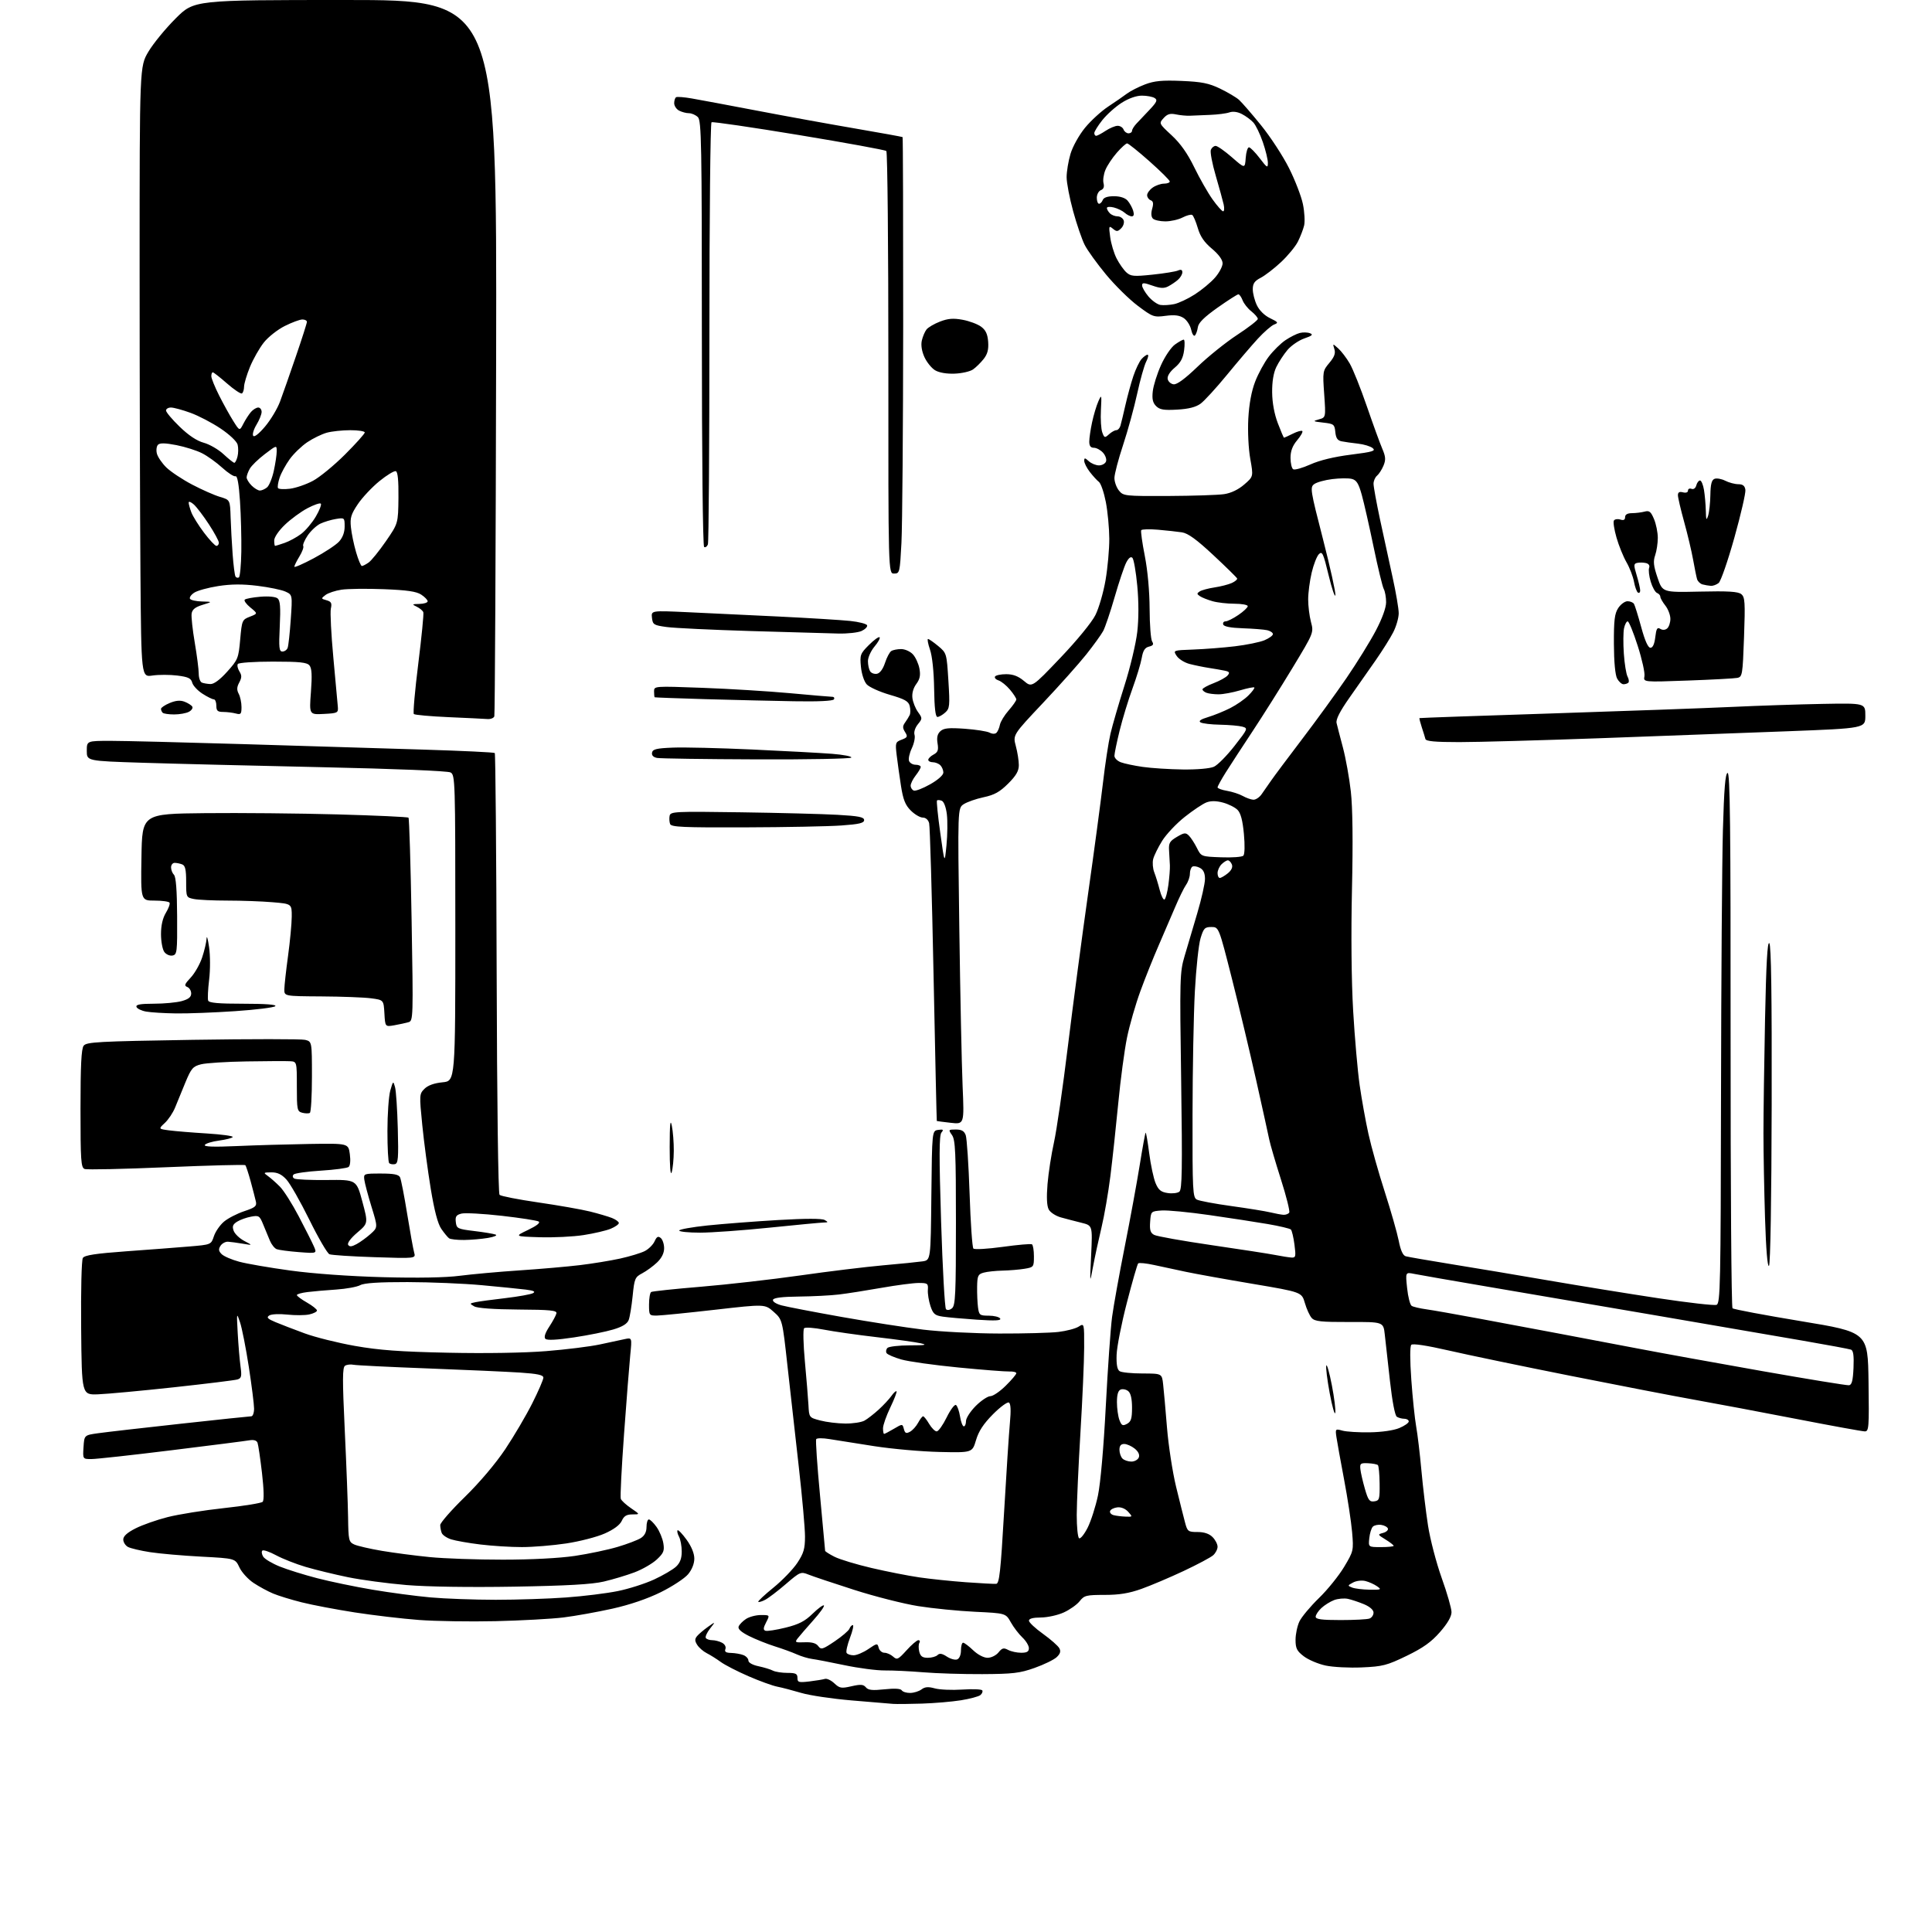 <?xml version="1.0" encoding="UTF-8" standalone="no"?>
<svg 
  version="1.1" 
  xmlns="http://www.w3.org/2000/svg" 
  xmlns:xlink="http://www.w3.org/1999/xlink" 
  xmlns:svg="http://www.w3.org/2000/svg"
  xmlns:rdf="http://www.w3.org/1999/02/22-rdf-syntax-ns#"
  xmlns:cc="http://creativecommons.org/ns#"
  xmlns:dc="http://purl.org/dc/elements/1.1/"
  viewBox="0 0 768 768"
  width="768"
  height="768"
>
<style>svg {background-color: white; }</style>"
<path stroke="none" fill="black" fill-rule="evenodd" d="M366.50,677.21C361.55,677.37 356.38,677.42 355.00,677.32C353.62,677.21 346.20,676.60 338.50,675.94C330.80,675.29 321.80,673.95 318.50,672.96C315.20,671.98 310.93,670.86 309.00,670.48C307.07,670.10 301.90,668.23 297.50,666.31C293.10,664.40 288.15,661.85 286.50,660.65C284.85,659.44 282.35,657.88 280.95,657.17C279.55,656.46 277.84,654.97 277.15,653.86C276.15,652.27 276.14,651.53 277.10,650.37C277.77,649.57 279.71,647.92 281.41,646.71C284.50,644.52 284.50,644.52 282.26,647.38C281.03,648.95 280.27,650.63 280.57,651.12C280.87,651.60 282.02,652.00 283.12,652.00C284.23,652.00 285.99,652.46 287.03,653.02C288.13,653.61 288.69,654.65 288.36,655.52C287.94,656.61 288.54,657.02 290.64,657.07C292.21,657.11 294.40,657.49 295.50,657.92C296.60,658.35 297.50,659.33 297.50,660.10C297.50,660.93 299.14,661.85 301.50,662.35C303.70,662.81 306.28,663.60 307.24,664.10C308.19,664.59 310.78,665.00 312.99,665.00C316.32,665.00 317.00,665.34 317.00,666.98C317.00,668.76 317.49,668.90 321.75,668.40C324.36,668.08 327.13,667.63 327.91,667.39C328.68,667.14 330.36,667.93 331.65,669.14C333.75,671.12 334.44,671.24 338.49,670.31C342.13,669.48 343.22,669.56 344.20,670.74C345.13,671.87 346.79,672.04 351.60,671.53C355.61,671.10 358.03,671.24 358.46,671.93C358.82,672.52 360.33,672.99 361.81,672.97C363.29,672.95 365.31,672.32 366.31,671.57C367.67,670.54 368.99,670.43 371.61,671.16C373.52,671.69 378.44,671.90 382.53,671.63C386.62,671.36 390.19,671.50 390.47,671.95C390.75,672.40 390.41,673.24 389.72,673.82C389.03,674.39 385.55,675.32 381.98,675.89C378.42,676.46 371.45,677.05 366.50,677.21zM390.50,665.49C382.80,665.53 372.23,665.20 367.00,664.76C361.77,664.33 354.89,664.00 351.70,664.03C348.50,664.06 341.31,663.12 335.71,661.94C330.11,660.76 324.29,659.64 322.77,659.45C321.25,659.25 318.54,658.44 316.75,657.64C314.96,656.83 311.02,655.40 308.00,654.45C304.98,653.50 300.38,651.66 297.78,650.36C294.59,648.76 293.24,647.53 293.62,646.56C293.92,645.77 295.24,644.42 296.55,643.56C297.86,642.70 300.53,642.00 302.49,642.00C306.05,642.00 306.05,642.00 304.55,644.90C303.41,647.11 303.34,647.91 304.27,648.25C304.95,648.49 308.56,647.93 312.29,647.01C317.57,645.70 319.96,644.47 323.02,641.48C325.19,639.36 327.22,637.88 327.52,638.19C327.83,638.50 325.92,641.17 323.27,644.12C320.63,647.08 317.86,650.29 317.11,651.25C315.87,652.85 316.10,652.98 319.90,652.83C322.76,652.72 324.42,653.19 325.27,654.35C326.39,655.87 326.98,655.70 331.81,652.45C334.72,650.48 337.36,648.23 337.66,647.44C337.97,646.65 338.57,646.00 339.01,646.00C339.45,646.00 338.94,648.28 337.88,651.06C336.83,653.85 336.22,656.55 336.54,657.06C336.86,657.58 338.11,658.00 339.33,658.00C340.54,658.00 343.17,656.89 345.16,655.54C348.66,653.16 348.80,653.14 349.30,655.04C349.58,656.12 350.61,657.00 351.58,657.00C352.55,657.00 354.10,657.69 355.03,658.53C356.57,659.92 357.04,659.70 360.36,656.03C362.36,653.81 364.47,652.00 365.06,652.00C365.64,652.00 365.82,652.48 365.46,653.06C365.11,653.64 365.09,655.21 365.42,656.56C365.89,658.42 366.70,659.00 368.82,659.00C370.35,659.00 372.09,658.51 372.69,657.91C373.48,657.12 374.51,657.28 376.39,658.52C377.81,659.45 379.66,659.96 380.49,659.64C381.38,659.30 382.00,657.81 382.00,656.03C382.00,654.36 382.38,653.00 382.85,653.00C383.32,653.00 385.12,654.35 386.84,656.00C388.68,657.76 391.06,659.00 392.58,659.00C394.03,659.00 395.95,658.05 396.91,656.87C398.35,655.09 398.98,654.92 400.75,655.87C401.92,656.49 404.25,657.00 405.93,657.00C408.24,657.00 409.00,656.54 409.00,655.17C409.00,654.17 407.84,652.26 406.43,650.93C405.01,649.60 402.94,646.89 401.83,644.91C399.80,641.29 399.80,641.29 387.65,640.71C380.97,640.39 370.77,639.38 365.00,638.46C359.23,637.54 347.75,634.63 339.50,631.98C331.25,629.34 323.09,626.61 321.37,625.91C318.35,624.70 318.04,624.82 312.37,629.70C309.14,632.48 305.45,635.29 304.16,635.95C302.88,636.62 301.64,636.98 301.42,636.75C301.19,636.53 303.90,633.99 307.44,631.12C310.98,628.25 315.25,623.82 316.94,621.28C319.49,617.43 320.00,615.67 320.00,610.75C320.00,607.50 318.89,595.09 317.54,583.17C316.19,571.25 314.16,553.19 313.04,543.03C311.01,524.56 311.01,524.56 307.54,521.47C304.07,518.38 304.07,518.38 284.28,520.64C273.40,521.88 263.04,522.92 261.25,522.95C258.06,523.00 258.00,522.91 258.00,518.56C258.00,516.12 258.38,513.88 258.85,513.59C259.32,513.30 268.21,512.36 278.60,511.50C289.00,510.64 306.73,508.62 318.00,507.02C329.27,505.41 344.12,503.60 351.00,502.99C357.88,502.39 364.95,501.67 366.73,501.41C369.97,500.92 369.97,500.92 370.23,475.21C370.50,449.50 370.50,449.50 372.95,449.15C374.98,448.87 375.20,449.06 374.22,450.23C373.32,451.32 373.29,459.65 374.10,485.58C374.69,504.23 375.56,519.91 376.04,520.41C376.56,520.95 377.54,520.80 378.46,520.04C379.79,518.93 380.00,514.31 380.00,486.10C380.00,458.16 379.78,453.12 378.44,451.22C376.94,449.07 376.98,449.00 379.97,449.00C382.25,449.00 383.27,449.58 383.89,451.25C384.34,452.49 385.04,462.95 385.43,474.50C385.81,486.05 386.49,495.87 386.94,496.32C387.38,496.78 392.63,496.47 398.59,495.65C404.55,494.82 409.78,494.37 410.21,494.63C410.65,494.90 411.00,497.06 411.00,499.43C411.00,503.63 410.91,503.75 407.25,504.36C405.19,504.70 401.25,505.03 398.50,505.09C395.75,505.15 392.38,505.51 391.00,505.90C388.78,506.51 388.49,507.15 388.42,511.55C388.38,514.27 388.54,517.96 388.78,519.75C389.19,522.77 389.49,523.00 393.05,523.00C395.16,523.00 397.20,523.51 397.58,524.13C398.09,524.96 395.63,525.08 388.39,524.60C382.95,524.23 376.84,523.69 374.80,523.39C371.62,522.92 370.93,522.33 369.87,519.17C369.20,517.15 368.73,514.26 368.84,512.75C369.02,510.19 368.76,510.00 365.19,510.00C363.08,510.00 356.43,510.87 350.42,511.93C344.42,512.99 336.80,514.19 333.50,514.58C330.20,514.98 323.04,515.34 317.58,515.40C310.87,515.47 307.54,515.89 307.27,516.69C307.04,517.38 308.49,518.32 310.69,518.91C312.78,519.47 323.50,521.53 334.50,523.49C345.50,525.44 360.12,527.72 367.00,528.55C373.88,529.38 387.48,530.08 397.23,530.10C406.99,530.13 417.56,529.84 420.73,529.47C423.90,529.09 427.51,528.15 428.75,527.37C431.00,525.95 431.00,525.95 430.97,535.73C430.96,541.10 430.29,556.30 429.49,569.50C428.70,582.70 428.03,597.41 428.02,602.19C428.01,606.97 428.43,611.15 428.96,611.48C429.49,611.81 431.02,609.92 432.35,607.29C433.68,604.65 435.52,598.90 436.45,594.50C437.46,589.72 438.72,575.42 439.57,559.00C440.36,543.88 441.48,527.90 442.07,523.50C442.66,519.10 444.92,506.55 447.09,495.62C449.26,484.69 451.94,470.08 453.05,463.17C454.16,456.25 455.22,450.45 455.40,450.27C455.58,450.09 456.22,453.74 456.82,458.39C457.42,463.04 458.56,468.40 459.35,470.29C460.49,473.03 461.48,473.85 464.15,474.25C465.99,474.54 468.10,474.29 468.82,473.70C469.90,472.83 470.03,464.70 469.53,429.70C468.93,388.94 469.00,386.44 470.87,380.14C471.95,376.49 474.22,368.82 475.91,363.10C477.61,357.38 479.00,351.21 479.00,349.39C479.00,347.08 478.38,345.74 476.98,344.99C475.87,344.39 474.52,344.18 473.98,344.51C473.44,344.85 473.00,346.12 473.00,347.34C473.00,348.56 472.32,350.53 471.48,351.73C470.64,352.92 468.67,356.96 467.09,360.70C465.51,364.44 462.55,371.32 460.51,376.00C458.47,380.68 455.23,388.77 453.32,394.00C451.41,399.23 449.01,407.55 448.00,412.50C446.99,417.45 445.42,429.15 444.53,438.50C443.63,447.85 442.22,460.90 441.40,467.50C440.57,474.10 438.98,483.32 437.85,488.00C436.73,492.68 435.22,499.65 434.50,503.50C433.20,510.50 433.20,510.50 433.75,498.83C434.30,487.16 434.30,487.16 429.90,486.07C427.48,485.47 423.82,484.52 421.77,483.95C419.71,483.39 417.52,481.97 416.89,480.79C416.13,479.37 415.97,475.97 416.41,470.64C416.78,466.23 417.93,458.78 418.98,454.07C420.03,449.35 422.51,432.23 424.49,416.00C426.48,399.77 430.08,372.55 432.50,355.50C434.92,338.45 437.59,318.50 438.45,311.16C439.30,303.82 440.64,295.04 441.43,291.66C442.22,288.27 444.73,279.65 447.00,272.50C449.28,265.35 451.56,255.77 452.08,251.21C452.68,246.00 452.68,239.19 452.08,232.83C451.56,227.27 450.69,222.29 450.15,221.75C449.51,221.11 448.66,221.77 447.69,223.64C446.88,225.21 444.81,231.38 443.09,237.34C441.37,243.30 439.32,249.37 438.53,250.84C437.74,252.30 434.71,256.50 431.80,260.16C428.88,263.83 421.13,272.52 414.56,279.48C402.62,292.14 402.62,292.14 403.81,296.58C404.47,299.03 405.00,302.43 405.00,304.15C405.00,306.48 403.93,308.33 400.75,311.50C397.43,314.81 395.30,316.00 391.01,316.91C388.00,317.55 384.44,318.80 383.10,319.67C380.68,321.26 380.68,321.26 381.34,368.88C381.70,395.07 382.29,423.35 382.65,431.72C383.31,446.94 383.31,446.94 377.90,446.33C374.93,445.99 372.45,445.67 372.39,445.61C372.32,445.55 371.75,419.39 371.10,387.49C370.46,355.58 369.67,328.46 369.35,327.24C369.00,325.88 367.99,325.00 366.81,325.00C365.73,325.00 363.59,323.74 362.05,322.20C359.86,320.02 359.01,317.87 358.16,312.45C357.57,308.63 356.80,303.14 356.45,300.26C355.85,295.28 355.94,294.97 358.43,294.03C360.75,293.15 360.90,292.81 359.78,291.01C358.77,289.40 358.76,288.64 359.76,287.25C360.45,286.29 361.28,284.94 361.61,284.25C361.95,283.56 361.95,281.94 361.63,280.66C361.15,278.76 359.68,277.92 353.70,276.19C349.66,275.01 345.54,273.15 344.53,272.04C343.49,270.89 342.50,267.88 342.23,265.03C341.78,260.35 341.97,259.83 345.41,256.39C347.42,254.38 349.33,253.00 349.66,253.32C349.98,253.65 349.07,255.32 347.62,257.03C346.18,258.75 345.01,261.36 345.02,262.83C345.02,264.30 345.42,266.11 345.89,266.85C346.36,267.59 347.59,268.03 348.62,267.83C349.78,267.61 351.00,265.96 351.80,263.52C352.51,261.34 353.63,259.22 354.30,258.80C354.96,258.37 356.72,258.02 358.21,258.02C359.70,258.01 361.80,258.94 362.87,260.09C363.94,261.23 365.11,263.78 365.48,265.74C365.99,268.44 365.68,269.94 364.24,271.90C363.04,273.53 362.46,275.62 362.70,277.50C362.91,279.15 363.91,281.64 364.92,283.04C366.70,285.52 366.70,285.65 364.85,287.93C363.76,289.29 363.20,291.05 363.54,292.11C363.86,293.12 363.37,295.53 362.45,297.47C361.53,299.40 361.04,301.66 361.36,302.49C361.68,303.32 362.85,304.00 363.97,304.00C365.09,304.00 366.00,304.39 366.00,304.87C366.00,305.34 365.10,306.87 364.00,308.27C362.90,309.67 362.00,311.48 362.00,312.30C362.00,313.12 362.56,314.00 363.25,314.26C363.94,314.53 366.86,313.41 369.75,311.77C372.87,310.01 375.00,308.11 375.00,307.10C375.00,306.17 374.46,304.86 373.80,304.20C373.14,303.54 371.79,303.00 370.80,303.00C369.81,303.00 369.00,302.57 369.00,302.04C369.00,301.50 369.95,300.56 371.12,299.94C372.82,299.03 373.13,298.16 372.69,295.49C372.31,293.13 372.64,291.73 373.84,290.64C375.18,289.43 377.16,289.24 383.51,289.69C387.91,290.01 392.34,290.70 393.36,291.23C394.48,291.81 395.58,291.82 396.13,291.27C396.63,290.77 397.24,289.34 397.48,288.11C397.72,286.88 399.28,284.30 400.96,282.40C402.63,280.49 404.00,278.53 404.00,278.04C404.00,277.55 402.86,275.79 401.46,274.13C400.06,272.47 398.03,270.83 396.94,270.48C395.86,270.14 395.23,269.44 395.54,268.93C395.86,268.42 397.86,268.00 399.98,268.00C402.71,268.00 404.78,268.79 407.03,270.68C410.21,273.36 410.21,273.36 421.58,261.43C428.11,254.58 434.01,247.37 435.44,244.50C436.82,241.75 438.63,235.50 439.47,230.62C440.31,225.73 440.98,218.31 440.96,214.12C440.94,209.93 440.32,203.38 439.59,199.58C438.85,195.77 437.62,192.17 436.85,191.58C436.08,190.98 434.45,189.20 433.23,187.62C432.00,186.03 431.00,184.05 431.00,183.21C431.00,181.90 431.25,181.92 432.83,183.35C433.83,184.26 435.65,185.00 436.86,185.00C438.07,185.00 439.33,184.31 439.65,183.46C439.98,182.62 439.44,181.04 438.47,179.96C437.49,178.88 435.86,178.00 434.85,178.00C433.55,178.00 433.00,177.26 433.00,175.55C433.00,174.20 433.50,170.75 434.12,167.88C434.73,165.01 435.85,161.28 436.60,159.58C437.91,156.64 437.95,156.79 437.63,163.00C437.44,166.57 437.69,170.57 438.17,171.88C438.99,174.11 439.17,174.16 440.85,172.63C441.85,171.73 443.15,171.00 443.76,171.00C444.37,171.00 445.10,170.21 445.39,169.25C445.67,168.29 446.57,164.57 447.38,160.99C448.19,157.42 449.61,152.24 450.53,149.49C451.45,146.75 452.91,143.71 453.76,142.75C454.61,141.79 455.70,141.00 456.18,141.00C456.66,141.00 456.41,142.24 455.63,143.75C454.85,145.26 453.24,150.99 452.05,156.48C450.86,161.97 448.34,171.15 446.45,176.87C444.55,182.60 443.00,188.52 443.00,190.03C443.00,191.54 443.81,193.78 444.80,195.01C446.55,197.17 447.16,197.23 464.45,197.16C474.26,197.11 484.23,196.79 486.60,196.43C489.35,196.02 492.24,194.64 494.59,192.61C498.26,189.44 498.26,189.44 497.00,182.39C496.28,178.36 495.95,171.51 496.22,166.42C496.54,160.59 497.48,155.50 498.94,151.72C500.16,148.54 502.61,144.04 504.38,141.73C506.14,139.42 509.11,136.49 510.98,135.23C512.85,133.97 515.42,132.68 516.69,132.36C517.96,132.04 519.78,132.09 520.75,132.47C522.11,133.00 521.60,133.47 518.50,134.53C516.30,135.29 513.28,137.36 511.78,139.13C510.29,140.90 508.29,143.96 507.34,145.93C506.23,148.25 505.65,151.78 505.70,156.00C505.74,160.11 506.57,164.61 507.96,168.25C509.16,171.41 510.27,174.00 510.42,174.00C510.57,174.00 512.14,173.28 513.91,172.40C515.68,171.51 517.38,171.04 517.69,171.35C518.00,171.66 517.07,173.32 515.62,175.03C513.78,177.22 513.00,179.31 513.00,182.02C513.00,184.14 513.48,186.18 514.07,186.54C514.66,186.91 517.74,186.04 520.91,184.62C524.60,182.96 530.38,181.57 536.96,180.74C545.69,179.64 547.00,179.25 545.66,178.13C544.79,177.41 542.15,176.61 539.79,176.35C537.43,176.09 534.52,175.68 533.31,175.43C531.69,175.11 531.05,174.15 530.81,171.75C530.52,168.70 530.22,168.47 526.00,167.99C521.86,167.52 521.72,167.42 524.27,166.71C527.04,165.95 527.04,165.95 526.39,156.71C525.75,147.69 525.80,147.39 528.44,144.25C530.44,141.87 530.96,140.45 530.44,138.77C529.73,136.50 529.73,136.50 531.97,138.50C533.20,139.60 535.26,142.30 536.54,144.50C537.82,146.70 540.88,154.35 543.34,161.50C545.80,168.65 548.56,176.25 549.48,178.38C550.83,181.54 550.92,182.78 549.96,185.10C549.31,186.66 548.16,188.45 547.39,189.09C546.63,189.72 546.00,191.17 546.00,192.31C546.00,193.44 547.16,199.80 548.57,206.44C549.98,213.07 552.24,223.45 553.58,229.50C554.92,235.55 556.01,241.98 556.01,243.79C556.00,245.60 555.04,248.97 553.86,251.29C552.68,253.61 549.51,258.65 546.83,262.50C544.14,266.35 539.44,273.06 536.38,277.42C532.61,282.79 530.98,286.00 531.31,287.42C531.57,288.56 532.71,292.94 533.83,297.15C534.95,301.36 536.37,309.24 536.98,314.65C537.70,321.10 537.86,334.52 537.43,353.50C537.03,371.31 537.21,389.96 537.90,401.83C538.52,412.47 539.68,425.74 540.48,431.33C541.28,436.93 542.85,445.67 543.98,450.76C545.10,455.86 548.02,466.21 550.46,473.76C552.89,481.32 555.39,490.07 556.01,493.20C556.76,497.04 557.67,499.06 558.81,499.39C559.74,499.65 567.92,501.07 577.00,502.54C586.08,504.00 603.40,506.90 615.50,508.99C627.60,511.07 647.22,514.25 659.11,516.05C671.00,517.85 681.46,519.04 682.36,518.69C683.86,518.12 684.01,511.01 684.13,435.28C684.20,389.75 684.54,342.41 684.88,330.08C685.34,313.54 685.83,307.55 686.74,307.25C687.73,306.92 687.98,328.77 687.94,413.06C687.91,471.49 688.25,519.64 688.70,520.06C689.14,520.48 701.42,522.79 716.00,525.20C742.50,529.58 742.50,529.58 742.77,549.29C743.02,567.47 742.91,569.00 741.30,569.00C740.34,569.00 728.07,566.77 714.03,564.04C699.99,561.32 681.98,557.92 674.00,556.50C666.02,555.08 643.75,550.78 624.50,546.95C605.25,543.12 583.30,538.56 575.73,536.81C567.23,534.86 561.60,534.00 561.02,534.58C560.45,535.15 560.45,540.49 561.02,548.50C561.53,555.65 562.40,563.98 562.94,567.00C563.49,570.02 564.43,577.90 565.03,584.50C565.63,591.10 566.81,600.98 567.66,606.45C568.51,611.92 570.96,621.29 573.10,627.28C575.25,633.27 577.00,639.37 577.00,640.85C577.00,642.61 575.42,645.34 572.41,648.78C568.94,652.75 565.70,655.06 559.16,658.23C551.33,662.02 549.63,662.46 541.39,662.82C536.38,663.05 529.88,662.71 526.94,662.08C524.01,661.45 520.12,659.80 518.30,658.42C515.52,656.30 515.00,655.26 515.00,651.85C515.00,649.62 515.69,646.34 516.54,644.55C517.39,642.77 520.88,638.59 524.29,635.27C527.71,631.96 532.21,626.37 534.31,622.87C538.06,616.59 538.11,616.39 537.48,609.00C537.12,604.88 535.68,595.42 534.27,588.00C532.87,580.58 531.50,573.02 531.24,571.20C530.78,567.99 530.85,567.93 533.64,568.70C535.21,569.14 540.10,569.44 544.50,569.37C549.25,569.30 554.02,568.61 556.25,567.67C558.31,566.81 560.00,565.63 560.00,565.05C560.00,564.47 559.21,563.99 558.25,563.98C557.29,563.98 555.94,563.62 555.26,563.18C554.52,562.71 553.43,557.05 552.53,548.95C551.70,541.55 550.78,533.24 550.47,530.49C549.92,525.47 549.92,525.47 536.41,525.52C525.16,525.55 522.66,525.29 521.43,523.93C520.62,523.03 519.39,520.35 518.71,517.97C517.45,513.64 517.45,513.64 497.98,510.35C487.26,508.55 475.35,506.40 471.50,505.59C467.65,504.78 461.93,503.55 458.78,502.86C455.64,502.17 452.78,501.88 452.44,502.23C452.10,502.57 450.07,509.61 447.94,517.88C445.80,526.14 443.97,535.44 443.87,538.55C443.74,542.47 444.11,544.46 445.09,545.08C445.87,545.57 449.96,545.98 454.19,545.98C461.88,546.00 461.88,546.00 462.36,550.25C462.63,552.59 463.32,560.35 463.90,567.50C464.48,574.65 466.11,585.23 467.51,591.00C468.92,596.77 470.52,603.19 471.08,605.25C472.02,608.78 472.31,609.00 476.04,609.00C478.67,609.00 480.67,609.67 482.00,611.00C483.10,612.10 484.00,613.83 484.00,614.85C484.00,615.86 483.21,617.39 482.25,618.24C481.29,619.10 476.00,621.91 470.50,624.50C465.00,627.08 457.47,630.28 453.77,631.60C448.81,633.37 444.94,634.00 439.09,634.00C431.80,634.00 430.98,634.21 429.18,636.50C428.09,637.88 425.25,639.89 422.85,640.98C420.46,642.07 416.36,642.97 413.75,642.98C410.62,642.99 409.01,643.43 409.02,644.25C409.03,644.94 411.55,647.30 414.62,649.49C417.68,651.69 420.60,654.26 421.10,655.20C421.77,656.44 421.47,657.41 420.03,658.76C418.93,659.78 414.99,661.70 411.27,663.02C405.40,665.11 402.64,665.43 390.50,665.49zM197.00,644.44C186.82,644.67 173.10,644.46 166.50,643.96C159.90,643.46 148.43,642.11 141.00,640.96C133.57,639.80 124.09,638.00 119.93,636.95C115.77,635.91 110.66,634.34 108.57,633.46C106.48,632.59 102.99,630.70 100.81,629.25C98.63,627.81 96.09,625.03 95.17,623.06C93.49,619.50 93.49,619.50 80.02,618.79C72.60,618.40 63.44,617.60 59.65,617.01C55.87,616.43 51.92,615.49 50.88,614.94C49.85,614.38 49.00,613.05 49.00,611.98C49.00,610.65 50.56,609.24 53.90,607.55C56.60,606.18 62.34,604.16 66.65,603.07C70.97,601.97 81.02,600.36 88.98,599.50C96.94,598.64 103.89,597.51 104.41,596.99C105.01,596.39 104.91,592.16 104.14,585.48C103.46,579.68 102.67,574.29 102.37,573.51C102.01,572.59 100.87,572.25 99.16,572.54C97.70,572.80 83.74,574.58 68.15,576.50C52.55,578.43 38.24,580.00 36.34,580.00C32.89,580.00 32.89,580.00 33.20,575.25C33.50,570.50 33.50,570.50 39.00,569.73C42.02,569.30 56.72,567.61 71.64,565.98C86.57,564.34 99.29,563.00 99.89,563.00C100.50,563.00 101.00,561.63 101.00,559.97C101.00,558.30 100.06,550.83 98.91,543.36C97.76,535.90 96.19,527.93 95.42,525.65C94.06,521.60 94.04,521.70 94.50,530.03C94.76,534.72 95.26,540.63 95.61,543.17C96.15,547.13 95.98,547.87 94.37,548.36C93.34,548.67 81.93,550.08 69.00,551.48C56.07,552.88 42.58,554.13 39.00,554.26C32.50,554.50 32.50,554.50 32.26,528.00C32.12,512.93 32.41,500.87 32.94,500.05C33.64,498.96 37.99,498.30 50.18,497.41C59.16,496.77 70.42,495.91 75.21,495.50C83.92,494.77 83.92,494.77 85.03,491.42C85.64,489.57 87.44,486.97 89.04,485.62C90.63,484.28 94.24,482.42 97.06,481.48C101.43,480.03 102.12,479.46 101.72,477.64C101.45,476.46 100.52,472.84 99.64,469.60C98.75,466.35 97.80,463.47 97.52,463.18C97.23,462.90 83.11,463.27 66.14,463.99C49.16,464.72 34.54,465.04 33.64,464.69C32.19,464.13 32.00,461.41 32.00,440.72C32.00,423.61 32.33,416.93 33.25,415.70C34.37,414.20 38.84,413.96 76.55,413.35C99.68,412.99 119.82,412.99 121.30,413.36C124.00,414.04 124.00,414.04 124.00,427.96C124.00,435.62 123.63,442.11 123.17,442.39C122.72,442.67 121.37,442.65 120.17,442.34C118.13,441.80 118.00,441.19 118.00,431.88C118.00,422.00 118.00,422.00 115.25,421.85C113.74,421.76 105.97,421.80 98.00,421.93C90.03,422.05 81.88,422.57 79.90,423.08C76.70,423.90 76.02,424.68 73.71,430.25C72.28,433.69 70.43,438.19 69.61,440.25C68.78,442.31 66.94,445.07 65.53,446.38C62.96,448.77 62.96,448.77 67.23,449.34C69.58,449.65 76.33,450.21 82.24,450.57C88.14,450.94 92.76,451.57 92.51,451.99C92.25,452.40 89.80,453.03 87.06,453.40C84.32,453.76 81.79,454.53 81.43,455.12C80.97,455.85 84.86,455.99 94.14,455.58C101.49,455.25 114.47,454.88 122.99,454.74C138.48,454.50 138.48,454.50 139.06,458.78C139.41,461.32 139.21,463.39 138.57,463.89C137.98,464.35 133.03,465.01 127.56,465.35C122.10,465.69 117.22,466.38 116.73,466.87C116.19,467.41 116.29,468.06 116.98,468.49C117.61,468.88 123.43,469.14 129.91,469.07C141.70,468.94 141.70,468.94 144.03,477.61C146.36,486.28 146.36,486.28 142.02,489.98C139.44,492.18 137.97,494.15 138.40,494.84C138.93,495.69 139.82,495.61 141.81,494.52C143.29,493.71 145.78,491.89 147.35,490.48C150.21,487.92 150.21,487.92 147.68,479.71C146.29,475.19 145.01,470.38 144.83,469.00C144.51,466.54 144.62,466.50 151.39,466.50C156.52,466.50 158.47,466.88 159.02,468.00C159.42,468.82 160.70,475.35 161.85,482.50C163.01,489.65 164.26,496.58 164.63,497.89C165.31,500.29 165.31,500.29 148.90,499.75C139.88,499.46 131.80,498.93 130.96,498.58C130.11,498.23 126.51,492.05 122.96,484.84C119.40,477.63 115.31,470.45 113.85,468.87C111.93,466.79 110.28,466.01 107.85,466.03C104.68,466.06 104.61,466.14 106.50,467.49C107.60,468.27 109.74,470.17 111.27,471.71C112.79,473.24 116.16,478.55 118.75,483.50C121.35,488.45 124.05,493.80 124.75,495.40C126.03,498.29 126.03,498.29 118.76,497.73C114.77,497.42 110.82,496.89 109.99,496.57C109.15,496.24 107.95,494.74 107.31,493.23C106.67,491.73 105.46,488.82 104.63,486.76C103.21,483.27 102.90,483.07 99.81,483.64C97.99,483.97 95.50,484.86 94.28,485.62C92.54,486.71 92.24,487.49 92.88,489.25C93.33,490.49 95.23,492.30 97.10,493.29C100.50,495.07 100.50,495.07 96.50,494.39C94.30,494.02 91.66,493.66 90.63,493.60C89.60,493.55 88.26,494.28 87.65,495.23C86.79,496.57 86.89,497.32 88.10,498.53C88.96,499.39 92.10,500.75 95.08,501.55C98.06,502.36 107.25,503.94 115.50,505.07C124.55,506.31 139.13,507.35 152.27,507.70C166.16,508.07 177.20,507.87 182.77,507.14C187.57,506.52 198.25,505.55 206.50,505.00C214.75,504.45 225.55,503.51 230.50,502.91C235.45,502.32 242.65,501.14 246.50,500.30C250.35,499.45 254.76,498.11 256.29,497.33C257.83,496.55 259.59,494.80 260.20,493.46C261.06,491.56 261.62,491.27 262.66,492.13C263.40,492.74 264.00,494.57 264.00,496.20C264.00,498.13 263.03,500.08 261.21,501.83C259.67,503.30 257.02,505.24 255.32,506.14C252.42,507.67 252.18,508.24 251.49,515.14C251.08,519.19 250.38,523.49 249.92,524.70C249.35,526.22 247.46,527.39 243.79,528.49C240.88,529.37 233.84,530.79 228.15,531.64C221.35,532.66 217.46,532.86 216.81,532.21C216.16,531.56 216.69,529.90 218.35,527.36C219.74,525.24 221.02,522.86 221.19,522.08C221.45,520.91 218.83,520.64 206.00,520.56C196.35,520.49 189.75,520.02 188.51,519.30C186.60,518.20 186.62,518.14 189.01,517.64C190.38,517.35 195.74,516.62 200.92,516.02C206.10,515.41 211.03,514.52 211.88,514.05C212.99,513.43 212.16,513.03 208.96,512.63C206.51,512.33 198.65,511.54 191.50,510.88C184.35,510.22 171.07,509.67 162.00,509.65C150.64,509.63 144.78,510.01 143.20,510.87C141.93,511.56 137.66,512.34 133.70,512.61C129.74,512.87 124.59,513.32 122.25,513.61C119.91,513.89 118.00,514.43 118.01,514.81C118.01,515.19 119.81,516.53 122.01,517.78C124.20,519.03 126.00,520.46 126.00,520.95C126.00,521.44 124.62,522.14 122.94,522.51C121.26,522.88 117.33,522.91 114.19,522.57C111.02,522.22 107.84,522.38 107.02,522.93C105.84,523.71 106.35,524.25 109.51,525.57C111.69,526.48 116.89,528.49 121.07,530.02C125.24,531.56 134.25,533.81 141.08,535.02C150.72,536.72 159.02,537.33 178.14,537.73C192.96,538.05 208.50,537.79 217.14,537.09C225.04,536.46 234.65,535.26 238.50,534.43C242.35,533.60 246.79,532.65 248.37,532.31C251.23,531.70 251.23,531.70 250.54,538.60C250.16,542.40 249.05,556.52 248.07,570.00C247.09,583.48 246.50,595.08 246.77,595.80C247.03,596.51 248.87,598.20 250.86,599.55C254.46,602.00 254.46,602.00 251.39,602.00C249.07,602.00 248.04,602.62 247.16,604.56C246.40,606.21 244.00,607.99 240.37,609.60C237.28,610.97 230.42,612.74 225.12,613.54C219.83,614.34 211.89,614.99 207.47,614.99C203.06,615.00 195.63,614.53 190.97,613.96C186.31,613.40 181.08,612.47 179.34,611.92C177.60,611.36 175.91,610.21 175.59,609.37C175.26,608.53 175.00,607.11 175.00,606.23C175.00,605.34 179.40,600.31 184.78,595.06C190.69,589.28 197.05,581.76 200.87,576.05C204.34,570.85 209.17,562.64 211.59,557.82C214.02,552.99 216.00,548.41 216.00,547.64C216.00,546.58 213.72,546.09 206.75,545.62C201.66,545.29 185.12,544.54 170.00,543.97C154.88,543.40 141.60,542.75 140.49,542.51C139.39,542.28 137.90,542.45 137.18,542.89C136.11,543.55 136.09,548.21 137.05,568.60C137.70,582.29 138.29,597.86 138.37,603.19C138.49,612.30 138.64,612.95 140.83,613.96C142.11,614.54 147.06,615.68 151.83,616.49C156.60,617.29 165.16,618.41 170.86,618.97C176.55,619.54 189.60,620.00 199.86,619.99C211.20,619.99 222.41,619.40 228.50,618.50C234.00,617.68 241.65,616.07 245.50,614.92C249.35,613.78 253.51,612.19 254.75,611.40C256.26,610.43 257.00,608.97 257.00,606.98C257.00,605.34 257.42,604.00 257.93,604.00C258.44,604.00 259.82,605.35 260.99,606.99C262.16,608.64 263.38,611.55 263.69,613.47C264.18,616.47 263.81,617.38 261.08,619.93C259.33,621.56 255.34,623.86 252.20,625.04C249.07,626.22 243.57,627.87 240.00,628.70C235.31,629.80 225.37,630.36 204.37,630.72C186.66,631.02 169.88,630.77 161.59,630.08C154.08,629.45 143.59,628.05 138.26,626.95C132.93,625.85 125.41,624.02 121.54,622.88C117.67,621.74 112.36,619.65 109.74,618.24C107.13,616.83 104.67,616.00 104.28,616.39C103.89,616.78 104.05,617.86 104.63,618.80C105.21,619.73 108.16,621.49 111.18,622.71C114.20,623.93 120.90,626.02 126.08,627.36C131.26,628.71 141.16,630.76 148.09,631.93C155.01,633.10 165.36,634.48 171.09,634.99C176.81,635.51 188.47,635.93 197.00,635.94C205.53,635.94 218.14,635.53 225.03,635.02C231.93,634.52 241.15,633.38 245.53,632.49C249.92,631.61 256.43,629.53 260.00,627.88C263.57,626.23 267.51,623.92 268.75,622.76C270.34,621.27 271.00,619.50 271.00,616.76C271.00,614.62 270.51,611.96 269.92,610.85C269.32,609.74 269.07,608.60 269.35,608.32C269.62,608.04 271.24,609.72 272.93,612.06C274.87,614.74 276.00,617.51 276.00,619.57C276.00,621.61 275.05,623.97 273.50,625.82C272.12,627.45 267.26,630.64 262.69,632.91C257.39,635.53 250.41,637.91 243.44,639.47C237.42,640.81 228.68,642.38 224.00,642.96C219.32,643.54 207.18,644.20 197.00,644.44zM532.92,644.00C538.37,644.00 543.55,643.73 544.42,643.39C545.29,643.06 546.00,642.00 546.00,641.04C546.00,639.98 544.54,638.69 542.25,637.72C540.19,636.86 537.29,635.89 535.82,635.57C534.35,635.26 531.87,635.48 530.32,636.06C528.77,636.65 526.49,638.08 525.25,639.24C524.01,640.40 523.00,641.95 523.00,642.67C523.00,643.69 525.35,644.00 532.92,644.00zM544.47,631.93C549.08,631.99 549.29,631.89 547.39,630.56C546.26,629.77 544.18,628.83 542.76,628.48C541.33,628.12 539.15,628.38 537.87,629.07C535.63,630.27 535.62,630.34 537.52,631.09C538.61,631.51 541.74,631.89 544.47,631.93zM396.00,629.60C397.25,629.50 397.77,624.83 399.13,601.28C400.02,585.78 401.07,569.74 401.45,565.65C401.92,560.69 401.79,557.99 401.07,557.54C400.48,557.18 397.62,559.27 394.72,562.19C390.95,565.99 389.03,568.91 387.98,572.48C386.50,577.47 386.50,577.47 373.50,577.18C366.35,577.02 354.65,575.98 347.50,574.87C340.35,573.77 332.35,572.50 329.73,572.06C327.10,571.62 324.73,571.63 324.45,572.08C324.17,572.54 324.85,582.59 325.97,594.43C327.09,606.27 328.00,616.18 328.00,616.46C328.00,616.73 329.69,617.81 331.75,618.85C333.81,619.89 340.45,621.90 346.50,623.31C352.55,624.72 361.06,626.40 365.42,627.03C369.77,627.67 378.10,628.53 383.92,628.96C389.74,629.38 395.18,629.67 396.00,629.60zM548.97,615.00C551.74,615.00 554.00,614.77 554.00,614.49C554.00,614.20 552.54,613.07 550.75,611.97C547.59,610.03 547.57,609.96 549.79,609.36C551.05,609.02 551.92,608.24 551.71,607.62C551.51,607.01 550.31,606.35 549.06,606.17C547.80,605.98 546.30,606.30 545.72,606.88C545.14,607.46 544.51,609.52 544.31,611.47C543.94,615.00 543.94,615.00 548.97,615.00zM447.40,602.88C450.27,603.00 450.28,602.97 448.46,600.95C447.32,599.70 445.64,599.02 444.13,599.20C442.77,599.37 441.48,600.02 441.27,600.67C441.06,601.31 441.70,602.04 442.69,602.30C443.69,602.56 445.81,602.82 447.40,602.88zM546.30,596.81C548.33,596.52 548.49,595.97 548.42,589.75C548.38,586.04 548.07,582.74 547.74,582.41C547.41,582.08 545.65,581.74 543.82,581.66C540.84,581.52 540.53,581.76 540.77,584.00C540.91,585.38 541.72,588.89 542.56,591.81C543.87,596.36 544.41,597.08 546.30,596.81zM449.73,581.00C451.01,581.00 452.35,580.25 452.70,579.34C453.10,578.28 452.51,577.02 451.06,575.84C449.80,574.83 447.93,574.00 446.89,574.00C445.58,574.00 445.00,574.71 445.00,576.30C445.00,577.57 445.54,579.14 446.20,579.80C446.86,580.46 448.45,581.00 449.73,581.00zM351.44,570.00C351.69,570.00 353.43,569.09 355.32,567.97C358.75,565.95 358.75,565.95 359.30,568.05C359.75,569.75 360.21,569.96 361.72,569.15C362.74,568.60 364.20,567.00 364.96,565.58C365.72,564.16 366.61,563.00 366.95,563.00C367.29,563.00 368.37,564.35 369.34,566.00C370.32,567.65 371.67,569.00 372.35,569.00C373.03,569.00 374.81,566.50 376.31,563.45C377.80,560.40 379.47,558.17 380.01,558.51C380.55,558.84 381.28,560.89 381.63,563.06C381.97,565.23 382.65,567.00 383.13,567.00C383.61,567.00 384.00,566.05 384.00,564.88C384.00,563.72 385.75,561.02 387.88,558.88C390.02,556.75 392.63,555.00 393.69,555.00C394.74,555.00 397.49,553.13 399.80,550.84C402.11,548.56 404.00,546.33 404.00,545.88C404.00,545.44 402.76,545.13 401.25,545.19C399.74,545.25 390.62,544.54 381.00,543.60C371.38,542.67 361.15,541.23 358.28,540.41C355.42,539.59 352.78,538.45 352.42,537.87C352.07,537.30 352.23,536.37 352.78,535.82C353.33,535.27 357.32,534.81 361.64,534.80C367.88,534.79 368.78,534.62 366.00,533.98C364.07,533.53 356.20,532.44 348.50,531.54C340.80,530.65 331.35,529.30 327.50,528.55C323.65,527.80 320.12,527.54 319.65,527.99C319.18,528.44 319.32,534.36 319.95,541.15C320.58,547.94 321.22,555.75 321.37,558.50C321.63,563.50 321.63,563.50 326.07,564.67C328.50,565.31 332.98,565.86 336.00,565.88C339.02,565.91 342.47,565.38 343.66,564.71C344.85,564.05 347.39,562.07 349.30,560.33C351.22,558.58 353.49,556.13 354.37,554.89C355.24,553.64 356.14,552.82 356.38,553.06C356.61,553.30 355.50,556.20 353.91,559.50C352.32,562.80 351.02,566.51 351.01,567.75C351.01,568.99 351.20,570.00 351.44,570.00zM447.99,566.01C449.62,565.13 450.00,563.91 450.00,559.59C450.00,556.08 449.49,553.82 448.51,553.01C447.69,552.33 446.34,552.04 445.51,552.36C444.47,552.76 444.00,554.34 444.00,557.40C444.00,559.86 444.45,563.04 444.99,564.48C445.84,566.70 446.27,566.92 447.99,566.01zM530.79,561.62C530.56,562.65 529.57,559.14 528.58,553.82C527.59,548.49 526.98,543.55 527.22,542.83C527.46,542.11 528.46,545.62 529.43,550.63C530.40,555.64 531.01,560.58 530.79,561.62zM735.00,550.66C736.13,550.52 736.57,548.83 736.80,543.73C737.01,538.89 736.72,536.84 735.80,536.50C735.08,536.24 726.62,534.66 717.00,533.00C707.38,531.33 681.05,526.80 658.50,522.94C635.95,519.08 605.80,513.93 591.50,511.50C577.20,509.07 563.97,506.76 562.09,506.38C558.68,505.69 558.68,505.69 559.35,512.04C559.71,515.53 560.53,518.71 561.17,519.11C561.81,519.50 564.39,520.11 566.92,520.46C569.44,520.81 578.70,522.44 587.50,524.08C596.30,525.72 610.48,528.38 619.00,529.98C627.52,531.59 641.92,534.32 651.00,536.05C660.08,537.79 682.35,541.83 700.50,545.03C718.65,548.23 734.17,550.76 735.00,550.66zM703.20,503.20C702.61,503.79 702.02,496.65 701.63,484.32C701.29,473.42 701.00,458.20 701.00,450.50C701.00,442.80 701.28,422.41 701.63,405.18C702.08,382.98 702.57,374.17 703.33,374.93C704.07,375.67 704.36,395.55 704.27,439.13C704.19,476.88 703.76,502.64 703.20,503.20zM513.38,499.89C515.07,499.99 515.19,499.49 514.57,494.75C514.19,491.86 513.55,489.17 513.15,488.76C512.75,488.36 508.62,487.38 503.96,486.58C499.31,485.78 488.86,484.17 480.73,483.01C472.61,481.84 464.06,481.02 461.73,481.19C457.53,481.50 457.50,481.53 457.20,485.69C456.96,488.98 457.30,490.09 458.80,490.89C459.85,491.46 470.11,493.28 481.61,494.96C493.10,496.63 504.52,498.40 507.00,498.89C509.48,499.38 512.35,499.83 513.38,499.89zM184.50,492.91C181.75,492.94 179.05,492.64 178.50,492.23C177.95,491.83 176.57,490.15 175.43,488.50C174.03,486.47 172.67,481.30 171.22,472.50C170.05,465.35 168.53,453.97 167.86,447.21C166.66,435.23 166.69,434.87 168.73,432.82C170.12,431.44 172.57,430.56 175.92,430.23C181.00,429.75 181.00,429.75 181.00,368.91C181.00,310.19 180.93,308.03 179.10,307.06C177.98,306.45 157.16,305.61 127.85,304.97C100.71,304.38 68.60,303.59 56.50,303.20C34.50,302.50 34.50,302.50 34.50,298.50C34.50,294.50 34.50,294.50 44.00,294.50C49.23,294.50 73.08,295.09 97.00,295.81C120.92,296.54 153.02,297.51 168.33,297.98C183.64,298.45 196.39,299.06 196.68,299.34C196.96,299.63 197.30,339.06 197.43,386.96C197.57,438.25 198.04,474.44 198.58,474.97C199.09,475.48 206.03,476.83 214.00,477.99C221.97,479.15 231.20,480.77 234.50,481.59C237.80,482.41 241.74,483.57 243.25,484.16C244.76,484.76 246.00,485.66 246.00,486.17C246.00,486.68 244.54,487.71 242.75,488.45C240.96,489.19 236.12,490.32 232.00,490.96C227.88,491.61 220.00,491.99 214.50,491.82C204.50,491.50 204.50,491.50 209.92,488.91C213.37,487.26 214.89,486.05 214.12,485.57C213.45,485.16 206.86,484.14 199.47,483.30C192.08,482.46 184.87,482.07 183.45,482.42C181.36,482.95 180.93,483.58 181.19,485.78C181.48,488.35 181.87,488.55 188.50,489.35C192.35,489.81 196.18,490.45 197.00,490.76C197.83,491.07 196.49,491.67 194.00,492.09C191.53,492.51 187.25,492.88 184.50,492.91zM278.29,490.00C273.73,490.00 270.00,489.62 270.00,489.16C270.00,488.69 275.06,487.79 281.25,487.14C287.44,486.50 300.08,485.52 309.33,484.98C320.24,484.34 326.75,484.34 327.83,484.97C329.30,485.82 329.26,485.94 327.46,485.97C326.33,485.99 316.68,486.90 306.00,488.00C295.32,489.10 282.85,490.00 278.29,490.00zM510.19,482.90C511.12,482.95 512.15,482.56 512.49,482.02C512.82,481.49 511.33,475.52 509.17,468.77C507.02,462.02 504.94,454.93 504.55,453.00C504.16,451.07 501.83,440.50 499.37,429.50C496.91,418.50 492.56,400.27 489.70,389.00C484.50,368.50 484.50,368.50 481.54,368.50C478.91,368.50 478.44,368.99 477.23,373.00C476.48,375.48 475.47,384.93 474.98,394.00C474.49,403.07 474.07,425.22 474.05,443.21C474.00,473.38 474.14,476.00 475.75,476.85C476.71,477.36 482.90,478.52 489.50,479.43C496.10,480.34 503.07,481.47 505.00,481.94C506.93,482.41 509.26,482.84 510.19,482.90zM267.00,466.00C266.51,467.53 266.21,463.65 266.21,456.00C266.23,446.82 266.45,444.56 267.06,447.50C267.51,449.70 267.87,454.20 267.84,457.50C267.82,460.80 267.44,464.62 267.00,466.00zM156.95,462.77C156.10,462.93 155.09,462.75 154.70,462.37C154.32,461.98 154.00,456.23 154.01,449.58C154.01,442.94 154.52,435.70 155.15,433.50C156.26,429.62 156.32,429.58 157.03,432.14C157.44,433.59 157.93,441.01 158.13,448.63C158.45,460.52 158.28,462.51 156.95,462.77zM156.81,407.55C153.11,408.20 153.11,408.20 152.81,402.85C152.50,397.50 152.50,397.50 147.50,396.84C144.75,396.47 135.86,396.14 127.75,396.09C113.00,396.00 113.00,396.00 113.03,393.25C113.05,391.74 113.71,385.77 114.50,380.00C115.29,374.23 115.95,367.20 115.97,364.40C116.00,359.29 116.00,359.29 108.35,358.65C104.14,358.29 96.10,358.00 90.47,358.00C84.85,358.00 78.84,357.72 77.12,357.38C74.02,356.75 74.00,356.70 74.00,350.48C74.00,345.69 73.63,344.07 72.42,343.61C71.55,343.27 70.20,343.00 69.42,343.00C68.64,343.00 68.00,343.81 68.00,344.80C68.00,345.79 68.52,347.12 69.16,347.76C69.94,348.54 70.36,354.02 70.41,364.19C70.49,378.52 70.38,379.48 68.57,379.84C67.50,380.05 66.04,379.41 65.32,378.42C64.59,377.43 64.00,374.24 64.00,371.33C64.00,367.86 64.67,364.95 65.95,362.84C67.02,361.08 67.67,359.27 67.39,358.82C67.11,358.37 64.42,358.00 61.42,358.00C55.95,358.00 55.95,358.00 56.23,340.75C56.50,323.50 56.50,323.50 81.50,323.24C95.25,323.10 118.95,323.32 134.17,323.74C149.38,324.16 162.08,324.74 162.38,325.04C162.68,325.34 163.24,343.63 163.62,365.68C164.29,404.57 164.26,405.78 162.41,406.33C161.36,406.64 158.84,407.19 156.81,407.55zM70.00,402.85C65.33,402.79 59.96,402.46 58.08,402.12C56.20,401.78 54.47,400.94 54.25,400.25C53.94,399.33 55.75,399.00 61.17,398.99C65.20,398.99 70.19,398.52 72.25,397.95C74.97,397.19 76.00,396.36 76.00,394.92C76.00,393.83 75.29,392.67 74.43,392.34C73.14,391.84 73.38,391.18 75.80,388.62C77.42,386.90 79.47,383.28 80.37,380.57C81.27,377.86 82.05,374.49 82.12,373.07C82.19,371.66 82.63,373.18 83.11,376.47C83.60,379.79 83.61,385.54 83.13,389.47C82.66,393.33 82.49,397.06 82.75,397.75C83.09,398.67 86.85,399.00 96.81,399.00C105.54,399.00 110.06,399.34 109.43,399.97C108.90,400.50 101.73,401.39 93.48,401.95C85.24,402.51 74.67,402.92 70.00,402.85zM462.92,357.55C463.37,357.27 464.06,354.67 464.45,351.77C464.84,348.87 465.11,345.38 465.05,344.00C464.98,342.62 464.83,339.96 464.72,338.07C464.53,335.14 464.98,334.36 467.83,332.68C470.75,330.96 471.33,330.90 472.62,332.19C473.42,333.00 474.85,335.19 475.79,337.08C477.50,340.50 477.51,340.50 485.41,340.79C489.75,340.96 493.73,340.67 494.25,340.15C494.80,339.60 494.89,336.02 494.47,331.48C493.96,326.06 493.20,323.20 491.92,321.92C490.92,320.92 488.33,319.63 486.15,319.04C483.49,318.32 481.34,318.30 479.59,318.97C478.16,319.51 474.27,322.10 470.96,324.73C467.64,327.35 463.61,331.63 461.99,334.22C460.37,336.82 458.76,340.09 458.41,341.49C458.06,342.89 458.25,345.27 458.84,346.77C459.43,348.27 460.40,351.43 461.00,353.78C461.60,356.13 462.46,357.83 462.92,357.55zM484.89,349.00C485.38,349.00 486.80,348.17 488.06,347.16C489.51,345.98 490.10,344.72 489.70,343.66C489.35,342.75 488.63,342.00 488.10,342.00C487.57,342.00 486.44,342.71 485.57,343.57C484.71,344.44 484.00,346.01 484.00,347.07C484.00,348.13 484.40,349.00 484.89,349.00zM376.24,336.00C376.65,331.88 376.71,326.33 376.39,323.68C376.04,320.85 375.20,318.63 374.35,318.31C373.56,318.00 372.72,317.95 372.47,318.19C372.23,318.43 372.81,324.23 373.77,331.07C375.50,343.50 375.50,343.50 376.24,336.00zM296.22,328.89C271.57,328.98 266.85,328.77 266.38,327.56C266.08,326.77 265.99,325.30 266.18,324.31C266.52,322.60 268.14,322.52 294.44,322.90C309.79,323.12 327.11,323.57 332.92,323.90C341.39,324.38 343.50,324.80 343.50,326.00C343.50,327.17 341.55,327.64 334.50,328.14C329.55,328.50 312.32,328.84 296.22,328.89zM498.20,317.90C499.14,317.96 500.62,316.99 501.49,315.75C502.36,314.51 504.07,312.06 505.29,310.30C506.50,308.55 512.05,301.12 517.62,293.80C523.19,286.49 531.13,275.55 535.27,269.50C539.41,263.45 544.64,254.99 546.90,250.70C549.45,245.86 551.00,241.57 551.00,239.39C551.00,237.45 550.58,235.08 550.06,234.12C549.55,233.15 547.73,225.65 546.03,217.43C544.33,209.22 542.22,199.91 541.33,196.73C540.06,192.16 539.24,190.85 537.35,190.37C536.04,190.04 532.55,190.08 529.59,190.45C526.64,190.81 523.41,191.71 522.42,192.44C520.71,193.69 520.88,194.79 525.90,214.29C528.80,225.59 531.02,235.63 530.84,236.62C530.65,237.60 529.43,233.99 528.13,228.60C526.04,219.93 525.60,218.98 524.28,220.29C523.46,221.11 522.17,224.42 521.41,227.64C520.65,230.86 520.02,235.63 520.02,238.24C520.01,240.84 520.51,244.89 521.13,247.24C522.26,251.50 522.26,251.50 513.79,265.50C509.13,273.20 501.98,284.54 497.91,290.70C493.83,296.86 489.04,304.22 487.25,307.06C485.46,309.91 484.00,312.57 484.00,312.99C484.00,313.40 485.69,314.03 487.75,314.37C489.81,314.72 492.62,315.63 494.00,316.40C495.38,317.17 497.27,317.85 498.20,317.90zM470.20,305.88C475.93,305.95 480.99,305.50 482.56,304.79C484.02,304.13 487.69,300.42 490.71,296.55C496.08,289.69 496.16,289.51 493.86,288.86C492.56,288.50 488.57,288.15 485.00,288.08C481.43,288.02 477.92,287.60 477.21,287.15C476.35,286.60 477.33,285.92 480.21,285.06C482.57,284.35 486.53,282.75 489.01,281.49C491.49,280.24 494.76,277.97 496.27,276.45C497.79,274.94 498.84,273.51 498.61,273.28C498.38,273.05 495.82,273.57 492.92,274.43C490.01,275.29 486.18,276.00 484.40,276.00C482.62,276.00 480.45,275.73 479.58,275.39C478.71,275.06 478.00,274.45 478.00,274.03C478.00,273.61 479.99,272.51 482.42,271.58C484.85,270.65 487.37,269.26 488.01,268.49C488.95,267.36 488.72,266.99 486.84,266.60C485.55,266.33 482.70,265.84 480.50,265.50C478.30,265.16 474.86,264.45 472.86,263.93C470.86,263.41 468.56,261.97 467.75,260.74C466.28,258.50 466.28,258.50 474.39,258.20C478.85,258.04 486.28,257.46 490.89,256.91C495.51,256.36 500.79,255.28 502.64,254.51C504.49,253.73 506.00,252.64 506.00,252.07C506.00,251.50 504.99,250.81 503.75,250.52C502.51,250.24 498.16,249.89 494.08,249.75C489.22,249.59 486.52,249.07 486.25,248.25C486.02,247.56 486.44,247.00 487.18,247.00C487.93,247.00 490.22,245.86 492.27,244.46C494.32,243.07 496.00,241.49 496.00,240.96C496.00,240.43 493.64,240.00 490.75,239.99C487.86,239.99 483.93,239.54 482.00,238.99C480.07,238.44 477.82,237.54 477.00,237.00C475.72,236.14 475.71,235.87 476.92,235.09C477.69,234.59 480.34,233.88 482.80,233.51C485.25,233.14 488.34,232.35 489.66,231.75C490.97,231.15 491.93,230.34 491.78,229.95C491.62,229.56 487.37,225.38 482.33,220.68C475.63,214.43 472.26,211.98 469.83,211.61C468.00,211.33 463.71,210.87 460.30,210.57C456.88,210.28 453.89,210.37 453.65,210.77C453.41,211.17 454.05,215.78 455.08,221.00C456.21,226.76 456.96,235.03 456.99,242.00C457.01,248.32 457.46,254.18 457.99,255.00C458.71,256.14 458.41,256.63 456.74,257.04C455.11,257.44 454.37,258.60 453.86,261.54C453.48,263.72 451.82,269.19 450.17,273.71C448.52,278.23 446.23,285.73 445.08,290.39C443.94,295.04 443.00,299.57 443.00,300.45C443.00,301.33 444.13,302.48 445.52,303.01C446.90,303.53 450.84,304.37 454.27,304.86C457.70,305.35 464.87,305.81 470.20,305.88zM300.69,301.86C280.24,301.79 262.46,301.53 261.19,301.29C259.69,301.00 258.99,300.26 259.20,299.17C259.46,297.81 260.99,297.44 267.51,297.19C271.90,297.01 286.07,297.35 299.00,297.94C311.93,298.53 326.20,299.30 330.72,299.65C335.24,300.00 338.70,300.68 338.41,301.15C338.12,301.62 321.15,301.94 300.69,301.86zM580.13,295.00C570.41,295.00 566.85,294.67 566.62,293.75C566.45,293.06 565.79,290.95 565.17,289.07C564.55,287.18 564.14,285.55 564.27,285.46C564.40,285.36 588.12,284.53 617.00,283.60C645.88,282.66 678.05,281.50 688.50,281.01C698.95,280.52 715.15,279.98 724.50,279.81C741.50,279.50 741.50,279.50 741.50,284.50C741.50,289.50 741.50,289.50 710.50,290.69C693.45,291.34 660.11,292.58 636.41,293.44C612.71,294.30 587.38,295.00 580.13,295.00zM193.78,285.83C192.53,285.73 185.57,285.40 178.33,285.08C171.09,284.76 164.87,284.20 164.51,283.84C164.14,283.48 164.94,274.48 166.27,263.84C167.60,253.20 168.50,243.99 168.28,243.38C168.06,242.76 166.90,241.78 165.69,241.19C163.66,240.21 163.74,240.13 166.75,240.07C168.54,240.03 170.00,239.56 170.00,239.02C170.00,238.49 168.85,237.29 167.44,236.37C165.52,235.11 161.79,234.57 152.55,234.21C145.77,233.95 138.21,234.04 135.75,234.41C133.29,234.78 130.42,235.73 129.39,236.52C127.57,237.92 127.58,237.99 129.80,238.61C131.68,239.14 132.00,239.75 131.52,241.91C131.20,243.36 131.65,252.19 132.52,261.53C133.39,270.86 134.19,279.62 134.30,281.00C134.49,283.37 134.20,283.52 128.71,283.80C122.92,284.10 122.92,284.10 123.60,275.07C124.10,268.42 123.95,265.65 123.02,264.52C122.00,263.30 119.15,263.00 108.44,263.00C101.01,263.00 94.86,263.42 94.53,263.96C94.20,264.49 94.49,265.81 95.17,266.90C96.16,268.48 96.14,269.37 95.10,271.31C94.12,273.14 94.07,274.26 94.90,275.81C95.50,276.94 96.00,279.30 96.00,281.05C96.00,283.86 95.74,284.16 93.75,283.63C92.51,283.30 90.26,283.02 88.75,283.01C86.49,283.00 86.00,282.56 86.00,280.50C86.00,279.12 85.54,278.00 84.99,278.00C84.43,278.00 82.39,276.99 80.47,275.75C78.54,274.51 76.71,272.53 76.40,271.35C75.94,269.62 74.81,269.08 70.46,268.54C67.50,268.17 63.07,268.17 60.62,268.53C56.16,269.20 56.16,269.20 55.83,227.85C55.65,205.11 55.50,150.48 55.50,106.47C55.50,26.43 55.50,26.43 59.00,20.54C60.92,17.30 65.80,11.35 69.84,7.32C77.17,0.00 77.17,0.00 137.34,-0.00C197.50,-0.00 197.50,-0.00 197.22,141.75C197.07,219.71 196.74,284.06 196.50,284.75C196.26,285.44 195.04,285.92 193.78,285.83zM372.64,285.00C371.86,284.99 371.44,281.39 371.33,273.74C371.22,266.91 370.58,260.81 369.69,258.24C368.89,255.91 368.54,254.00 368.90,254.00C369.27,254.00 371.09,255.27 372.95,256.81C376.30,259.61 376.32,259.70 377.00,270.56C377.63,280.63 377.52,281.64 375.73,283.25C374.66,284.21 373.27,285.00 372.64,285.00zM69.23,284.00C67.09,284.00 65.03,283.70 64.67,283.33C64.30,282.97 64.00,282.27 64.00,281.78C64.00,281.30 65.55,280.25 67.45,279.46C69.87,278.45 71.64,278.29 73.36,278.94C74.70,279.46 76.09,280.33 76.43,280.89C76.77,281.44 76.17,282.37 75.09,282.95C74.01,283.53 71.38,284.00 69.23,284.00zM315.68,278.76C307.33,278.62 291.50,278.24 280.50,277.93C269.50,277.61 260.39,277.27 260.25,277.18C260.11,277.08 260.00,276.03 260.00,274.85C260.00,272.71 260.01,272.71 279.25,273.42C289.84,273.81 305.48,274.77 314.00,275.55C322.52,276.34 330.09,276.98 330.81,276.99C331.53,276.99 331.84,277.46 331.49,278.01C331.10,278.65 325.16,278.93 315.68,278.76zM83.66,271.92C85.04,271.97 87.43,270.21 90.30,267.01C94.59,262.25 94.82,261.66 95.48,254.19C96.16,246.58 96.26,246.34 99.34,245.14C102.50,243.91 102.50,243.91 99.54,241.50C97.91,240.17 96.90,238.77 97.29,238.38C97.68,237.98 100.48,237.46 103.50,237.21C106.76,236.94 109.54,237.21 110.35,237.87C111.38,238.73 111.58,241.35 111.21,249.00C110.80,257.51 110.96,259.00 112.26,259.00C113.10,259.00 114.04,258.35 114.34,257.55C114.65,256.75 115.21,251.67 115.58,246.26C116.26,236.44 116.26,236.44 113.45,235.16C111.91,234.46 106.91,233.43 102.32,232.87C96.42,232.14 91.89,232.17 86.75,232.97C82.76,233.59 78.48,234.77 77.22,235.59C75.96,236.41 75.20,237.52 75.53,238.04C75.85,238.57 78.00,239.05 80.31,239.10C84.50,239.21 84.50,239.21 80.50,240.44C77.58,241.34 76.41,242.28 76.17,243.93C75.99,245.17 76.55,250.36 77.42,255.47C78.29,260.57 79.00,266.12 79.00,267.79C79.00,269.46 79.56,271.06 80.25,271.34C80.94,271.62 82.47,271.88 83.66,271.92zM645.37,272.00C644.65,272.00 643.52,270.99 642.84,269.75C642.07,268.35 641.58,263.13 641.55,255.96C641.51,246.53 641.83,243.92 643.27,241.71C644.25,240.22 645.91,239.00 646.96,239.00C648.02,239.00 649.17,239.47 649.53,240.05C649.88,240.62 651.18,244.78 652.41,249.30C653.88,254.71 655.13,257.50 656.07,257.50C657.01,257.50 657.67,256.04 658.00,253.28C658.40,249.88 658.79,249.23 659.97,249.97C660.89,250.54 661.91,250.49 662.72,249.82C663.42,249.23 664.00,247.52 664.00,246.01C664.00,244.50 663.10,242.13 662.00,240.73C660.90,239.33 660.00,237.74 660.00,237.20C660.00,236.66 659.41,235.99 658.69,235.71C657.97,235.43 656.84,233.41 656.18,231.21C655.52,229.01 655.24,226.55 655.55,225.74C655.89,224.84 655.41,224.09 654.31,223.83C653.31,223.59 651.76,223.56 650.86,223.75C649.39,224.07 649.36,224.56 650.61,228.71C651.38,231.24 652.00,233.95 652.00,234.72C652.00,235.49 651.60,235.87 651.11,235.57C650.63,235.27 649.92,233.33 649.54,231.26C649.16,229.19 647.82,225.70 646.55,223.50C645.29,221.30 643.50,216.90 642.59,213.72C641.67,210.53 641.20,207.48 641.55,206.93C641.89,206.37 643.03,206.19 644.08,206.53C645.42,206.95 646.00,206.66 646.00,205.57C646.00,204.53 646.93,204.00 648.75,203.99C650.26,203.98 652.51,203.70 653.75,203.37C655.63,202.87 656.25,203.36 657.50,206.35C658.33,208.32 659.00,211.68 659.00,213.82C659.00,215.95 658.53,219.06 657.95,220.73C657.11,223.14 657.30,224.94 658.89,229.62C660.88,235.50 660.88,235.50 675.69,235.17C686.93,234.91 690.90,235.15 692.17,236.17C693.65,237.35 693.78,239.31 693.28,253.27C692.74,268.27 692.61,269.06 690.61,269.47C689.45,269.70 680.57,270.18 670.87,270.53C653.24,271.17 653.24,271.17 653.69,268.82C653.94,267.53 652.74,262.09 651.02,256.74C649.31,251.38 647.51,247.00 647.03,247.00C646.55,247.00 645.90,248.24 645.58,249.75C645.26,251.26 645.22,255.79 645.50,259.82C645.77,263.84 646.44,267.95 646.97,268.94C647.50,269.93 647.65,271.02 647.30,271.37C646.95,271.72 646.08,272.00 645.37,272.00zM333.20,251.84C329.52,251.76 313.90,251.31 298.50,250.85C283.10,250.38 268.02,249.67 265.00,249.25C259.88,248.55 259.48,248.30 259.17,245.60C258.84,242.69 258.84,242.69 273.17,243.35C281.05,243.71 297.40,244.49 309.50,245.08C321.60,245.67 334.39,246.46 337.92,246.83C341.45,247.20 344.50,247.98 344.69,248.58C344.89,249.17 343.89,250.18 342.48,250.83C341.06,251.47 336.89,251.93 333.20,251.84zM680.06,232.88C679.20,232.82 677.73,232.57 676.80,232.32C675.86,232.07 674.87,231.11 674.60,230.19C674.33,229.26 673.63,225.80 673.04,222.50C672.45,219.20 670.86,212.45 669.49,207.51C668.12,202.56 667.00,197.77 667.00,196.85C667.00,195.68 667.59,195.34 669.00,195.71C670.20,196.02 671.00,195.74 671.00,195.01C671.00,194.34 671.63,194.03 672.40,194.32C673.23,194.64 674.01,194.08 674.31,192.93C674.59,191.87 675.25,191.00 675.78,191.00C676.31,191.00 677.02,192.69 677.36,194.75C677.70,196.81 678.03,200.53 678.09,203.00C678.18,206.75 678.33,207.08 679.00,205.00C679.44,203.62 679.85,199.90 679.90,196.72C679.97,192.46 680.41,190.78 681.56,190.34C682.42,190.01 684.34,190.35 685.81,191.10C687.29,191.85 689.62,192.47 691.00,192.48C692.82,192.49 693.59,193.11 693.82,194.73C693.99,195.96 692.02,204.51 689.44,213.73C686.86,222.95 684.05,231.06 683.19,231.75C682.32,232.44 680.92,232.95 680.06,232.88zM94.96,229.53C95.41,229.25 95.84,224.63 95.93,219.26C96.01,213.89 95.78,204.87 95.40,199.21C94.95,192.35 94.35,189.06 93.61,189.32C93.00,189.54 90.63,188.01 88.35,185.93C86.07,183.85 82.46,181.25 80.32,180.17C78.19,179.08 73.62,177.63 70.17,176.95C65.71,176.08 63.57,176.03 62.81,176.79C62.23,177.37 62.02,178.95 62.36,180.29C62.70,181.64 64.39,184.12 66.12,185.82C67.86,187.51 72.46,190.57 76.36,192.62C80.25,194.67 85.24,196.87 87.45,197.52C91.45,198.71 91.45,198.71 91.67,205.60C91.79,209.40 92.16,216.06 92.48,220.40C92.81,224.75 93.31,228.70 93.61,229.17C93.90,229.64 94.51,229.81 94.96,229.53zM355.40,228.00C353.11,228.00 353.11,228.00 353.14,144.38C353.15,98.39 352.79,60.43 352.33,60.02C351.87,59.62 336.24,56.76 317.59,53.68C298.94,50.60 283.31,48.31 282.84,48.60C282.38,48.88 282.00,86.40 282.00,131.98C282.00,177.55 281.73,215.55 281.40,216.41C281.06,217.28 280.39,217.74 279.90,217.44C279.38,217.12 279.00,181.10 279.00,132.51C279.00,57.15 278.83,47.98 277.43,46.57C276.56,45.71 274.96,45.00 273.86,45.00C272.77,45.00 271.00,44.53 269.93,43.96C268.87,43.40 268.00,42.07 268.00,41.02C268.00,39.98 268.34,38.91 268.76,38.65C269.17,38.39 271.98,38.61 275.01,39.14C278.03,39.66 289.73,41.85 301.00,44.00C312.27,46.16 329.82,49.35 340.00,51.09C350.18,52.84 358.63,54.37 358.79,54.50C358.95,54.63 359.05,88.21 359.03,129.12C359.00,170.03 358.69,209.01 358.34,215.75C357.71,227.67 357.63,228.00 355.40,228.00zM124.75,221.90C129.01,219.62 133.51,216.66 134.75,215.32C136.21,213.74 137.00,211.63 137.00,209.31C137.00,205.79 136.95,205.75 133.53,206.30C131.62,206.61 128.82,207.46 127.31,208.18C125.81,208.91 123.55,211.02 122.30,212.87C121.06,214.73 120.26,216.61 120.54,217.06C120.82,217.51 120.14,219.37 119.03,221.19C117.92,223.01 117.01,224.85 117.00,225.28C117.00,225.70 120.49,224.18 124.75,221.90zM143.85,225.00C144.24,225.00 145.45,224.38 146.54,223.61C147.63,222.85 150.71,219.04 153.40,215.15C158.27,208.08 158.27,208.08 158.39,197.89C158.46,191.01 158.13,187.57 157.35,187.30C156.72,187.08 153.79,188.85 150.85,191.24C147.91,193.63 144.05,197.73 142.27,200.37C139.54,204.42 139.11,205.85 139.49,209.56C139.73,211.98 140.65,216.44 141.54,219.48C142.42,222.52 143.46,225.00 143.85,225.00zM86.03,217.00C86.56,217.00 87.00,216.43 87.00,215.74C87.00,215.05 85.23,211.77 83.06,208.45C80.89,205.13 78.19,201.57 77.06,200.55C75.93,199.53 75.00,199.18 75.00,199.78C75.00,200.38 75.48,202.14 76.07,203.68C76.66,205.23 78.92,208.86 81.10,211.75C83.28,214.64 85.50,217.00 86.03,217.00zM109.35,217.00C109.54,217.00 111.23,216.48 113.10,215.83C114.97,215.19 117.94,213.58 119.70,212.25C121.47,210.92 124.09,207.81 125.54,205.34C126.99,202.87 127.89,200.55 127.53,200.20C127.18,199.85 124.79,200.67 122.21,202.03C119.64,203.39 115.61,206.34 113.27,208.58C110.81,210.93 109.00,213.58 109.00,214.83C109.00,216.02 109.16,217.00 109.35,217.00zM103.31,195.00C104.03,195.00 105.31,194.44 106.15,193.75C106.99,193.06 108.20,190.10 108.84,187.17C109.48,184.24 110.00,180.74 110.00,179.38C110.00,176.91 109.99,176.92 105.25,180.53C102.64,182.52 99.95,185.13 99.29,186.33C98.62,187.52 98.05,189.06 98.04,189.75C98.02,190.44 98.90,191.90 100.00,193.00C101.10,194.10 102.59,195.00 103.31,195.00zM115.25,194.28C117.59,193.99 121.70,192.58 124.39,191.14C127.08,189.71 132.81,185.00 137.14,180.68C141.46,176.36 145.00,172.42 145.00,171.91C145.00,171.41 142.41,171.00 139.25,171.01C136.09,171.01 131.87,171.46 129.89,172.01C127.90,172.57 124.42,174.26 122.16,175.78C119.90,177.30 116.75,180.33 115.17,182.52C113.59,184.71 111.78,188.01 111.16,189.86C110.54,191.72 110.24,193.59 110.51,194.02C110.78,194.45 112.91,194.57 115.25,194.28zM93.14,183.97C93.49,183.99 94.07,182.88 94.41,181.50C94.76,180.12 94.78,177.99 94.46,176.75C94.13,175.46 91.23,172.72 87.69,170.35C84.29,168.06 78.90,165.25 75.71,164.10C72.53,162.94 69.04,162.00 67.96,162.00C66.88,162.00 66.00,162.54 66.00,163.19C66.00,163.85 68.44,166.75 71.42,169.63C74.99,173.09 78.25,175.26 81.00,176.00C83.29,176.62 86.81,178.66 88.83,180.53C90.85,182.41 92.79,183.96 93.14,183.97zM105.37,169.55C107.60,166.91 110.27,162.45 111.32,159.63C112.37,156.81 115.20,148.74 117.61,141.69C120.03,134.65 122.00,128.46 122.00,127.94C122.00,127.42 121.19,127.00 120.20,127.00C119.20,127.00 116.06,128.16 113.22,129.58C110.37,131.00 106.62,133.95 104.88,136.15C103.14,138.35 100.67,142.70 99.38,145.82C98.10,148.94 97.04,152.49 97.02,153.69C97.01,154.90 96.63,156.11 96.18,156.39C95.72,156.67 93.06,154.90 90.26,152.45C87.47,150.00 84.91,148.00 84.59,148.00C84.26,148.00 84.00,148.69 84.00,149.53C84.00,150.37 85.40,153.84 87.12,157.24C88.84,160.64 91.37,165.21 92.75,167.39C95.25,171.36 95.25,171.36 96.75,168.43C97.58,166.82 98.94,164.71 99.78,163.75C100.62,162.79 101.92,162.00 102.65,162.00C103.39,162.00 104.00,162.79 104.00,163.75C103.99,164.71 103.08,166.99 101.97,168.81C100.86,170.63 100.26,172.62 100.64,173.23C101.06,173.91 102.90,172.47 105.37,169.55zM467.93,162.83C462.61,163.13 461.01,162.86 459.56,161.42C458.24,160.09 457.90,158.59 458.25,155.52C458.50,153.25 459.97,148.59 461.51,145.16C463.05,141.72 465.55,138.03 467.06,136.96C468.57,135.88 470.14,135.00 470.54,135.00C470.94,135.00 471.01,136.91 470.70,139.25C470.28,142.39 469.31,144.19 466.98,146.15C465.03,147.78 463.95,149.51 464.17,150.65C464.36,151.67 465.42,152.62 466.51,152.77C467.83,152.94 471.04,150.59 476.05,145.77C480.20,141.77 487.28,136.08 491.80,133.12C496.31,130.17 500.00,127.31 500.00,126.77C500.00,126.23 498.84,124.88 497.43,123.76C496.01,122.65 494.45,120.67 493.95,119.37C493.45,118.07 492.70,117.00 492.27,117.00C491.84,117.00 488.12,119.39 483.99,122.30C478.70,126.05 476.40,128.32 476.17,130.05C475.98,131.40 475.46,132.88 475.02,133.35C474.57,133.82 473.89,132.79 473.51,131.06C473.14,129.34 471.79,127.25 470.52,126.42C468.83,125.32 466.88,125.08 463.33,125.55C458.67,126.17 458.19,125.99 452.28,121.55C448.88,119.00 443.20,113.40 439.65,109.11C436.10,104.82 432.30,99.55 431.20,97.39C430.10,95.24 428.03,89.21 426.60,83.99C425.17,78.77 424.00,72.67 424.00,70.43C424.00,68.19 424.69,64.02 425.54,61.17C426.41,58.24 428.93,53.72 431.29,50.82C433.61,47.99 437.75,44.20 440.50,42.38C443.25,40.57 446.62,38.24 448.00,37.20C449.38,36.17 452.62,34.52 455.20,33.54C458.90,32.14 462.00,31.85 469.70,32.17C477.70,32.51 480.51,33.07 485.00,35.23C488.02,36.69 491.41,38.69 492.53,39.69C493.64,40.69 497.59,45.23 501.29,49.80C504.99,54.36 509.99,62.01 512.39,66.80C514.80,71.58 517.29,78.04 517.93,81.14C518.57,84.24 518.78,88.06 518.41,89.64C518.03,91.21 516.92,94.09 515.95,96.02C514.98,97.96 511.97,101.63 509.25,104.17C506.54,106.71 502.89,109.52 501.16,110.42C498.70,111.69 498.00,112.70 498.00,114.99C498.00,116.61 498.73,119.47 499.63,121.34C500.61,123.40 502.68,125.44 504.88,126.49C508.11,128.05 508.28,128.32 506.50,129.00C505.40,129.41 502.48,131.96 500.00,134.65C497.52,137.35 492.00,143.81 487.73,149.02C483.45,154.24 478.73,159.39 477.23,160.48C475.36,161.84 472.45,162.58 467.93,162.83zM379.45,148.53C376.22,148.65 373.27,148.13 371.68,147.17C370.28,146.31 368.38,143.95 367.46,141.92C366.41,139.59 366.03,137.16 366.44,135.36C366.80,133.79 367.64,131.81 368.30,130.97C368.96,130.13 371.37,128.72 373.67,127.83C376.87,126.60 378.94,126.43 382.67,127.12C385.32,127.61 388.62,128.84 390.00,129.86C391.84,131.21 392.58,132.80 392.81,135.87C393.03,138.92 392.56,140.75 391.02,142.70C389.87,144.16 387.97,146.04 386.79,146.86C385.62,147.68 382.31,148.43 379.45,148.53zM466.75,120.89C468.53,120.52 472.23,118.78 474.97,117.02C477.71,115.26 481.31,112.28 482.97,110.38C484.64,108.48 486.00,105.92 486.00,104.68C486.00,103.25 484.44,101.12 481.75,98.86C478.70,96.31 477.11,93.99 476.14,90.64C475.39,88.08 474.39,85.74 473.92,85.45C473.44,85.16 471.72,85.61 470.08,86.46C468.44,87.31 465.37,88.00 463.25,88.00C461.13,88.00 458.90,87.50 458.30,86.90C457.60,86.20 457.50,84.76 458.01,82.97C458.60,80.89 458.45,80.00 457.41,79.60C456.63,79.31 456.00,78.40 456.00,77.59C456.00,76.78 457.00,75.41 458.22,74.56C459.44,73.70 461.47,73.00 462.72,73.00C463.98,73.00 465.00,72.61 465.00,72.14C465.00,71.67 461.38,68.07 456.95,64.14C452.52,60.21 448.52,57.00 448.05,57.00C447.59,57.00 445.75,58.65 443.98,60.68C442.20,62.70 440.15,65.78 439.43,67.52C438.70,69.26 438.36,71.65 438.67,72.83C439.04,74.26 438.69,75.18 437.61,75.59C436.73,75.94 436.00,77.29 436.00,78.61C436.00,79.92 436.40,81.00 436.89,81.00C437.38,81.00 438.05,80.33 438.36,79.50C438.74,78.52 440.29,78.00 442.81,78.00C445.25,78.00 447.26,78.65 448.23,79.75C449.07,80.71 450.07,82.51 450.45,83.75C450.90,85.24 450.72,86.00 449.90,86.00C449.21,86.00 447.95,85.36 447.08,84.58C446.21,83.80 444.26,82.85 442.75,82.47C441.24,82.09 440.00,82.19 440.00,82.69C440.00,83.19 440.54,84.14 441.20,84.80C441.86,85.46 443.22,86.00 444.23,86.00C445.24,86.00 446.34,86.71 446.67,87.58C447.00,88.45 446.56,89.87 445.69,90.74C444.31,92.12 443.87,92.14 442.38,90.91C440.79,89.60 440.72,89.84 441.32,94.25C441.67,96.87 442.82,100.69 443.87,102.75C444.93,104.81 446.67,107.30 447.76,108.28C449.50,109.85 450.71,109.96 458.11,109.18C462.73,108.70 467.29,107.96 468.25,107.54C469.46,107.02 470.00,107.23 470.00,108.24C470.00,109.04 469.21,110.38 468.25,111.22C467.29,112.06 465.53,113.25 464.34,113.86C462.69,114.71 461.21,114.63 458.09,113.53C454.64,112.32 454.00,112.31 454.00,113.47C454.00,114.23 455.14,116.20 456.53,117.86C457.93,119.51 460.07,121.03 461.28,121.22C462.50,121.41 464.96,121.26 466.75,120.89zM486.21,84.00C486.67,84.00 486.76,82.76 486.42,81.25C486.08,79.74 484.66,74.59 483.27,69.82C481.87,65.05 481.00,60.43 481.33,59.57C481.67,58.71 482.52,58.00 483.24,58.00C483.95,58.00 486.86,60.04 489.71,62.53C494.88,67.05 494.88,67.05 495.19,62.78C495.36,60.42 495.95,58.53 496.50,58.56C497.04,58.60 498.96,60.54 500.75,62.89C503.68,66.74 504.00,66.92 504.00,64.73C504.00,63.40 503.10,59.69 501.99,56.48C500.89,53.27 499.20,49.77 498.24,48.72C497.29,47.66 495.24,46.14 493.70,45.35C491.94,44.43 490.09,44.19 488.70,44.68C487.49,45.11 484.02,45.55 481.00,45.67C477.98,45.78 474.38,45.93 473.00,46.00C471.62,46.06 469.14,45.83 467.48,45.48C465.15,44.99 464.02,45.32 462.55,46.95C460.65,49.04 460.67,49.08 465.74,53.78C469.25,57.03 472.06,61.00 474.73,66.50C476.87,70.90 480.14,76.64 482.00,79.25C483.86,81.86 485.76,84.00 486.21,84.00zM435.75,53.99C436.16,53.99 437.85,53.09 439.50,52.00C441.15,50.91 443.30,50.01 444.28,50.01C445.26,50.00 446.32,50.67 446.64,51.50C446.95,52.33 447.84,53.00 448.61,53.00C449.37,53.00 450.00,52.55 450.00,52.00C450.00,51.45 450.79,50.17 451.75,49.15C452.71,48.14 455.07,45.64 456.99,43.61C459.88,40.54 460.22,39.75 458.99,38.97C458.17,38.45 455.90,38.02 453.95,38.02C451.74,38.01 448.69,39.08 445.90,40.85C443.43,42.42 439.97,45.52 438.20,47.74C436.44,49.97 435.00,52.29 435.00,52.89C435.00,53.50 435.34,54.00 435.75,53.99z" />

</svg>